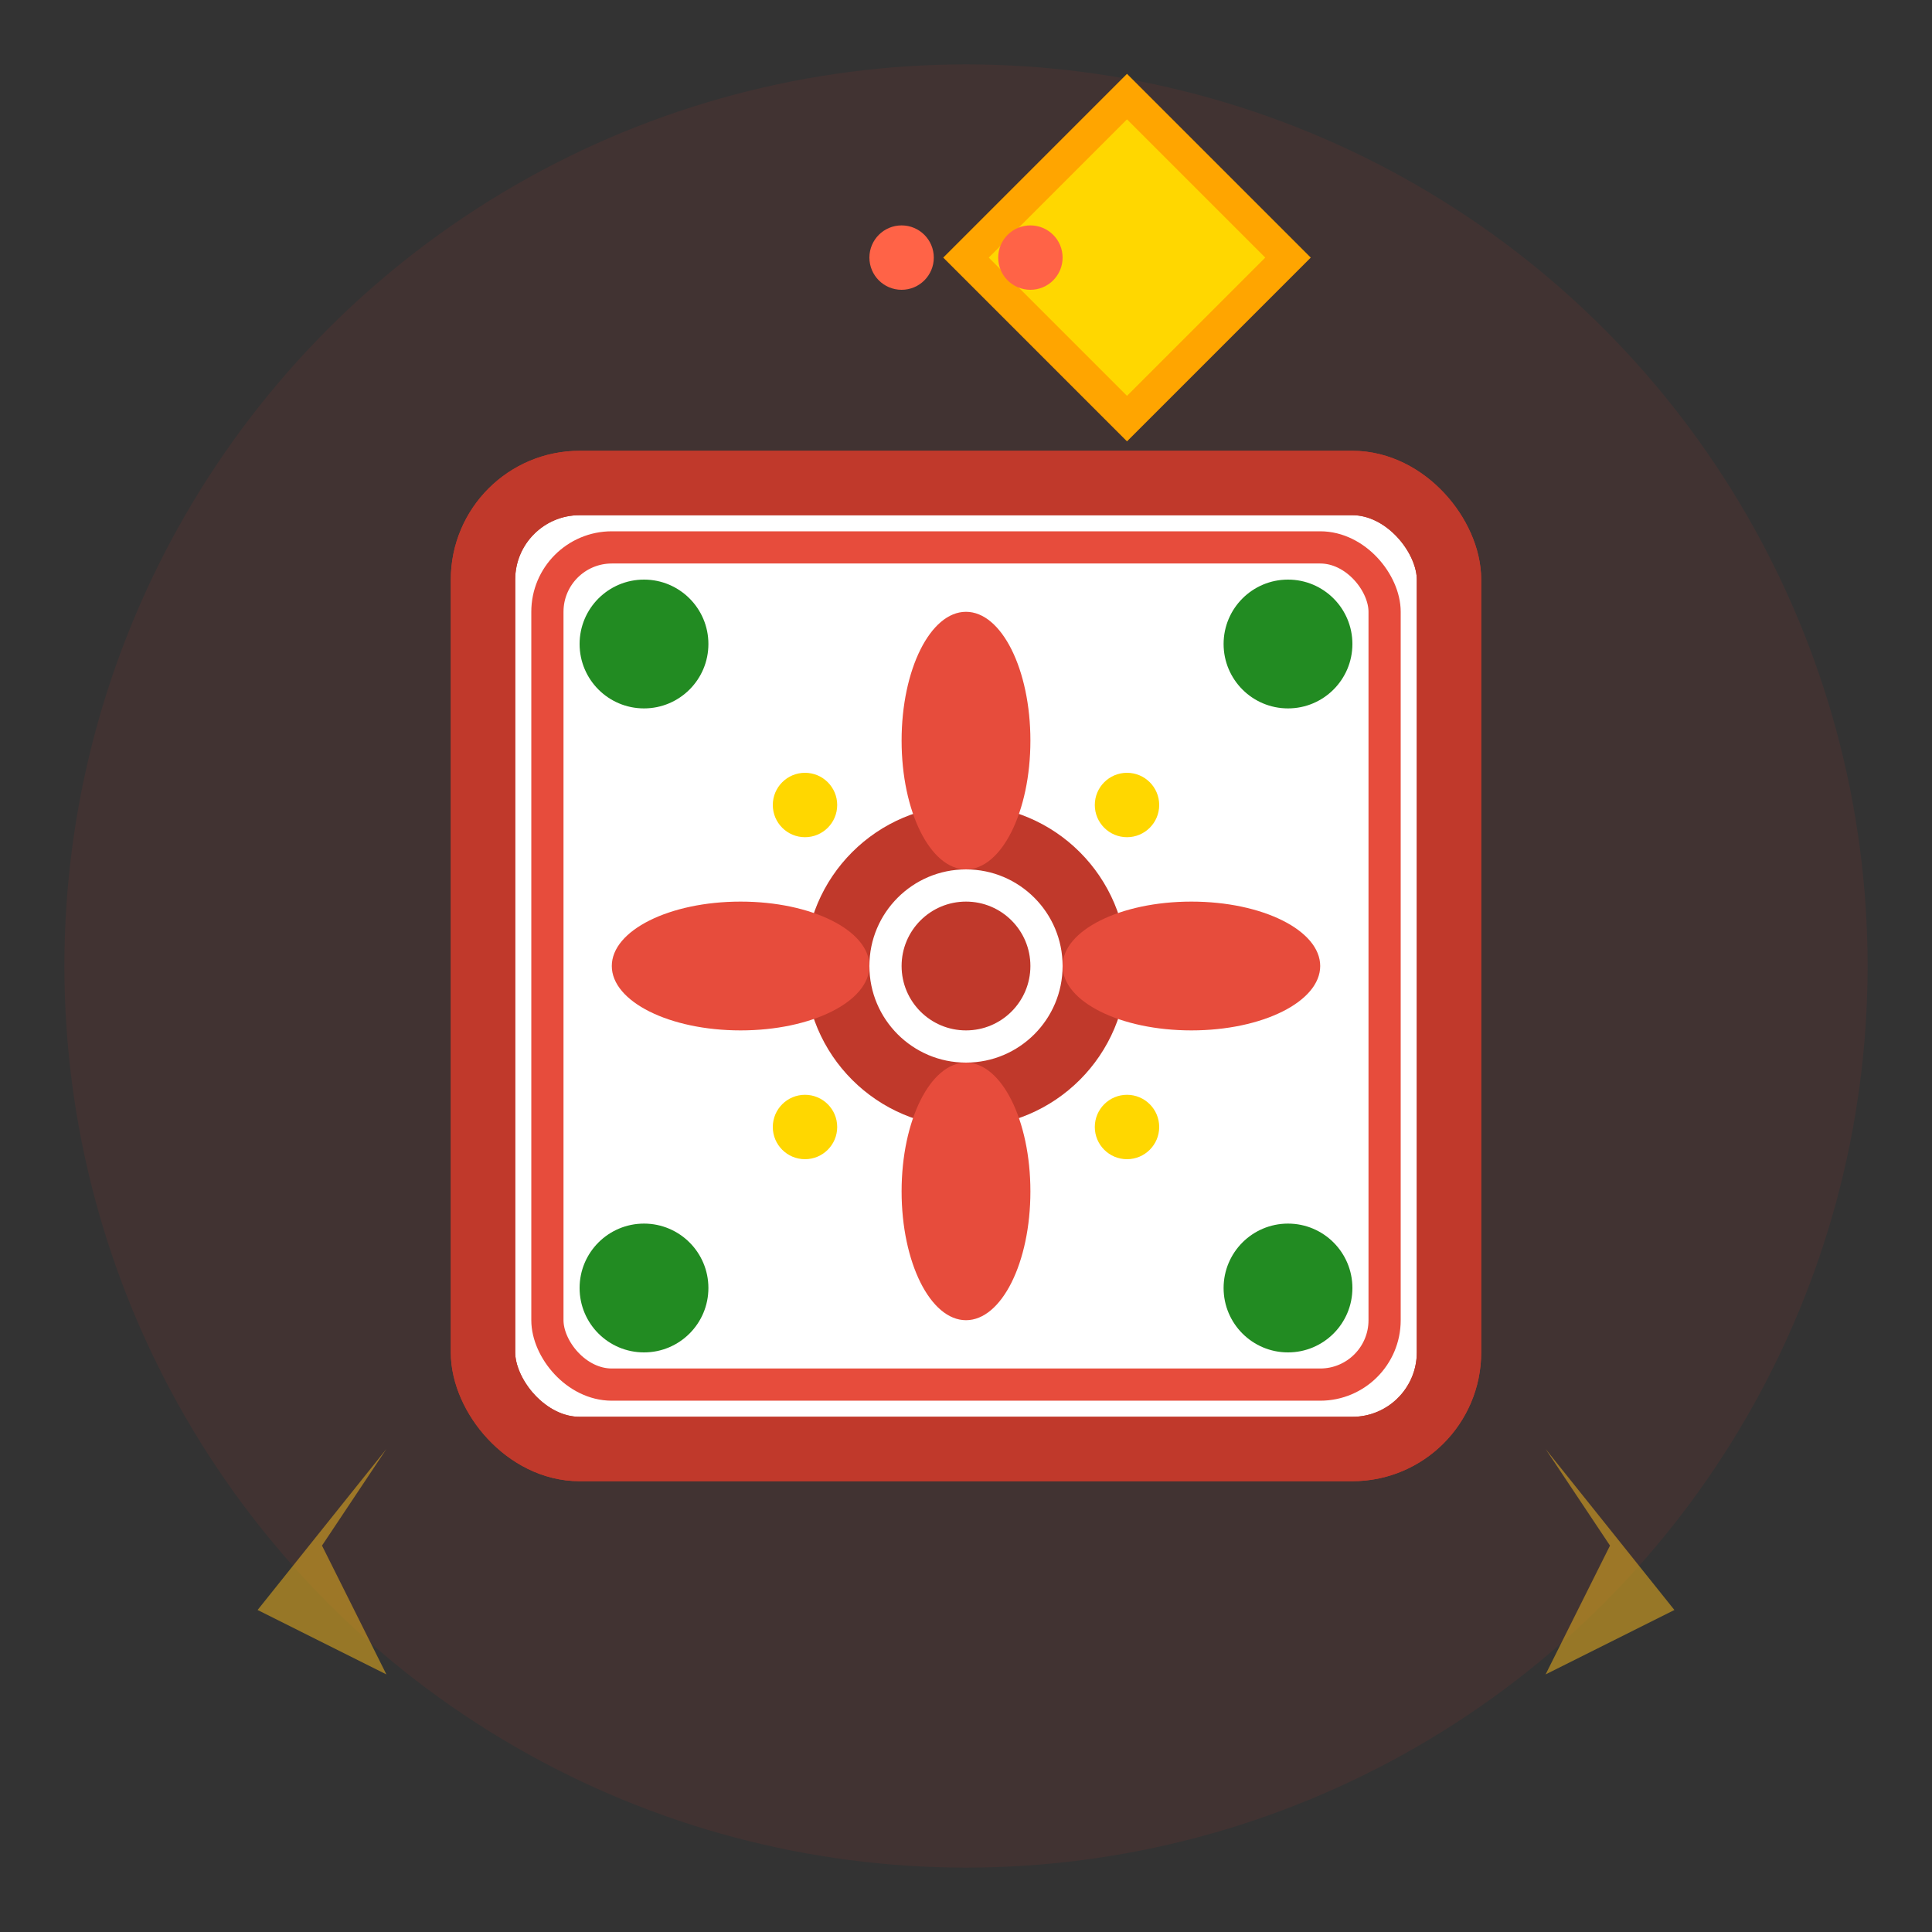 <svg width="60" height="60" viewBox="0 0 60 60" fill="none" xmlns="http://www.w3.org/2000/svg">
  <rect x="0" y="0" width="60" height="60" fill="#333333" stroke="none"/>
  <!-- Background circle -->
  <circle cx="30" cy="30" r="28" fill="#c0392b" opacity="0.1"/>
  
  <!-- Traditional Polish eagle crown -->
  <path d="M30 8L35 13L40 8L35 3L30 8Z" fill="#FFD700" stroke="#FFA500" stroke-width="1"/>
  <circle cx="32" cy="8" r="1" fill="#FF6347"/>
  <circle cx="28" cy="8" r="1" fill="#FF6347"/>
  
  <!-- Traditional pattern background -->
  <rect x="15" y="15" width="30" height="30" fill="white" stroke="#c0392b" stroke-width="2" rx="3"/>
  
  <!-- Polish folk pattern -->
  <g fill="#c0392b">
    <!-- Central flower -->
    <circle cx="30" cy="30" r="4" fill="none" stroke="#c0392b" stroke-width="2"/>
    <circle cx="30" cy="30" r="2" fill="#c0392b"/>
    
    <!-- Petals -->
    <ellipse cx="30" cy="23" rx="2" ry="4" fill="#e74c3c"/>
    <ellipse cx="37" cy="30" rx="4" ry="2" fill="#e74c3c"/>
    <ellipse cx="30" cy="37" rx="2" ry="4" fill="#e74c3c"/>
    <ellipse cx="23" cy="30" rx="4" ry="2" fill="#e74c3c"/>
    
    <!-- Corner decorations -->
    <circle cx="20" cy="20" r="2" fill="#228B22"/>
    <circle cx="40" cy="20" r="2" fill="#228B22"/>
    <circle cx="20" cy="40" r="2" fill="#228B22"/>
    <circle cx="40" cy="40" r="2" fill="#228B22"/>
    
    <!-- Traditional dots -->
    <circle cx="25" cy="25" r="1" fill="#FFD700"/>
    <circle cx="35" cy="25" r="1" fill="#FFD700"/>
    <circle cx="25" cy="35" r="1" fill="#FFD700"/>
    <circle cx="35" cy="35" r="1" fill="#FFD700"/>
  </g>
  
  <!-- Border decoration -->
  <rect x="15" y="15" width="30" height="30" fill="none" stroke="#c0392b" stroke-width="2" rx="3"/>
  <rect x="17" y="17" width="26" height="26" fill="none" stroke="#e74c3c" stroke-width="1" rx="2"/>
  
  <!-- Traditional wheat -->
  <g opacity="0.6">
    <path d="M12 45L8 50L12 52L10 48Z" fill="#DAA520"/>
    <path d="M48 45L52 50L48 52L50 48Z" fill="#DAA520"/>
  </g>
</svg>
